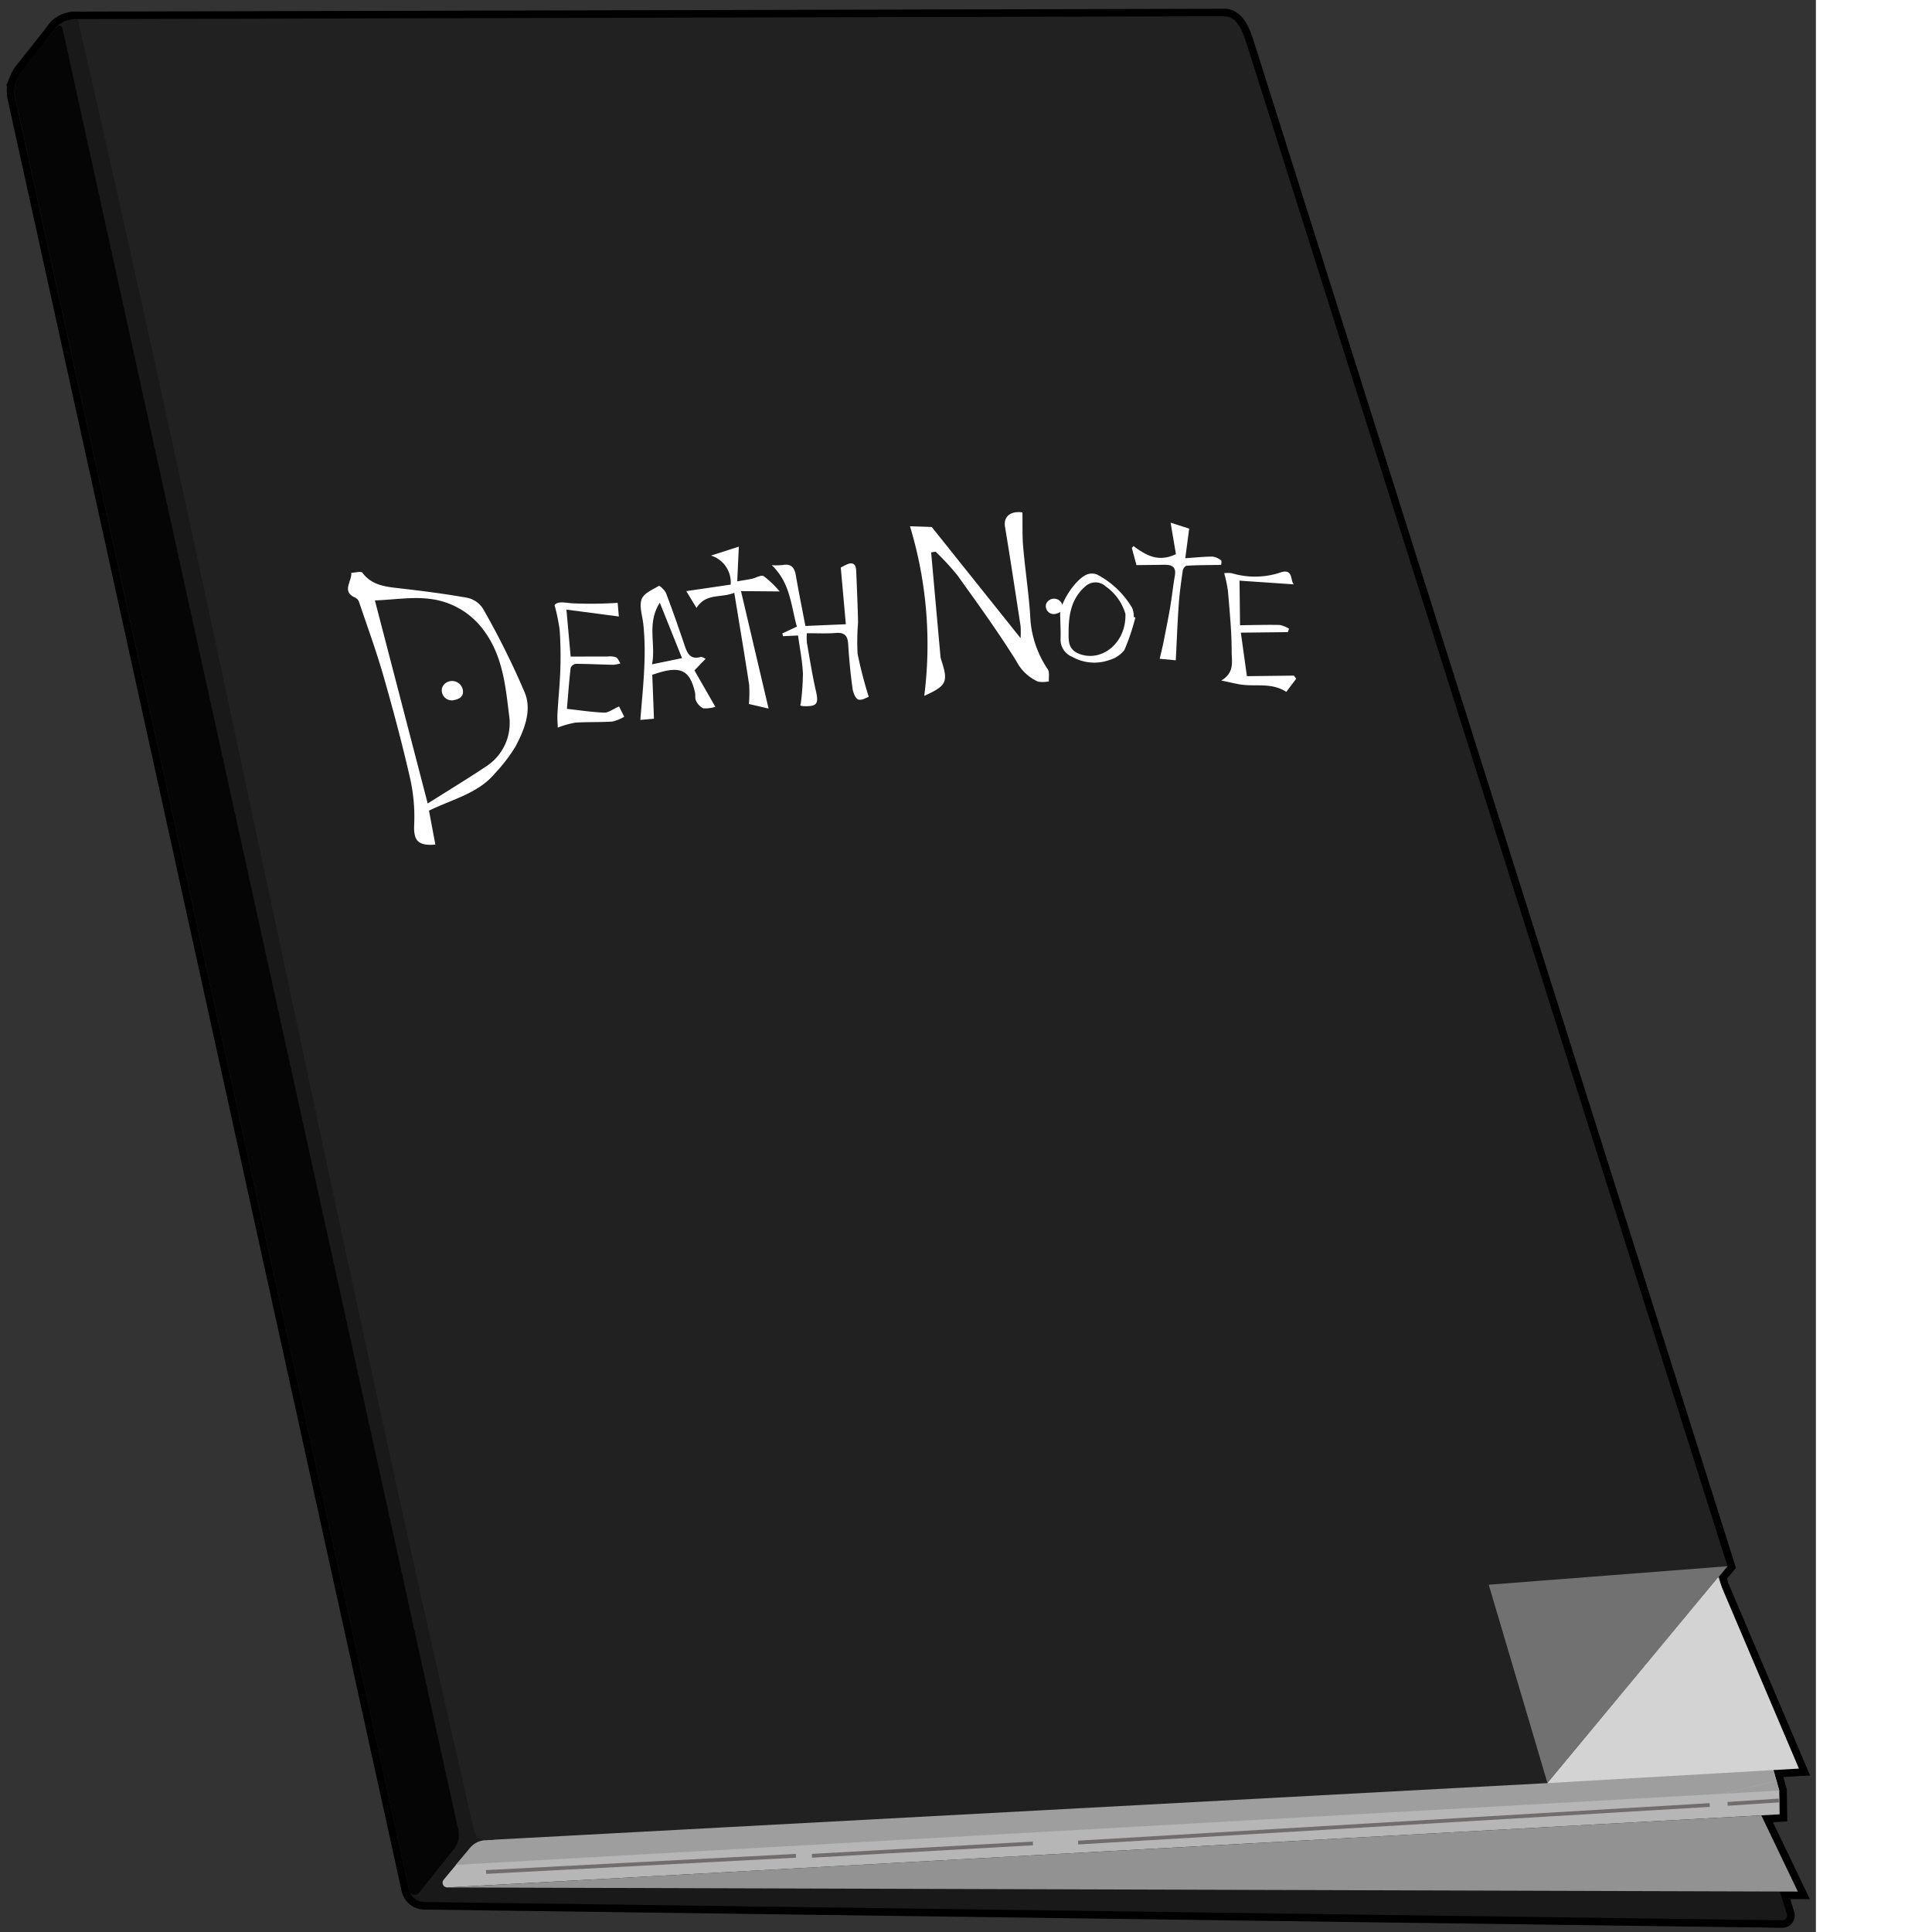 <ns0:svg xmlns:ns0="http://www.w3.org/2000/svg" width="256" height="256" viewBox="0 0 240.617 256" preserveAspectRatio="xMinYMin meet">
  <ns0:rect x="0" y="0" width="240.617" height="256" fill="#333333" stroke="none"/>
  <ns0:defs>
    <ns0:style>
      .cls-1, .cls-9 {
        fill: none;
        stroke-miterlimit: 10;
      }

      .cls-1 {
        stroke: #000;
        stroke-width: 2px;
      }

      .cls-2 {
        fill: #191919;
      }

      .cls-3 {
        fill: #b7b6b6;
      }

      .cls-4 {
        fill: #9e9e9e;
      }

      .cls-5 {
        fill: #212121;
      }

      .cls-6 {
        fill: #050505;
      }

      .cls-7 {
        fill: #fff;
      }

      .cls-8 {
        fill: #727171;
      }

      .cls-9 {
        stroke: #726d6d;
        stroke-width: 0.5px;
      }

      .cls-10 {
        fill: #d3d3d3;
      }

      .cls-11 {
        fill: #939292;
      }
    </ns0:style>
  </ns0:defs>
  <ns0:g id="&#1057;&#1083;&#1086;&#1081;_9_&#1082;&#1086;&#1087;&#1080;&#1103;_" data-name="&#1057;&#1083;&#1086;&#1081; 9 (&#1082;&#1086;&#1087;&#1080;&#1103;)">
    <ns0:path class="cls-1" d="M233.381,240.541l2.431-.134-.049-3.151-.353-1.262-.175-.6-.241-.853,3.375-.195L228.1,210.2l-.358-1.264,1.163-1.4L165.252,6c-.576-1.816-1.316-3.953-3.218-3.84L10.3,2.536A3.7,3.7,0,0,0,7.42,3.612L6.286,5.084,2.88,9.371a4.287,4.287,0,0,0-.585,1.02,3.854,3.854,0,0,0-.312,2.53L54.2,250.391l0,.008.024.109a.638.638,0,0,0,.044.109,2.079,2.079,0,0,0,1.963,1.41L236.2,254.445a.646.646,0,0,0,.568-.887l-.916-2.919,2.377.007Z" />
    <ns0:path class="cls-2" d="M2.731,9.7,7.42,3.612A3.7,3.7,0,0,1,10.3,2.536l159.9,38.826,66.558,212.2a.646.646,0,0,1-.568.887L56.231,252.027a2.084,2.084,0,0,1-2.034-1.636L1.983,12.921A3.856,3.856,0,0,1,2.731,9.7Z" />
    <ns0:path class="cls-3" d="M62.152,245.028l-3.361,4.038a.628.628,0,0,0,.486,1.031l176.535-9.689-.049-3.152-8.875-31.337-162.582,38.1A2.8,2.8,0,0,0,62.152,245.028Z" />
    <ns0:path class="cls-4" d="M60.4,247.1,228.3,237.676l7.107-1.682-8.119-27.87-88.873,21.484L91.792,241.5l-26.478,2.287-1.1.056a2.766,2.766,0,0,0-2.062,1.19h0Z" />
    <ns0:path class="cls-5" d="M10.3,2.536l151.733-.381c1.9-.113,2.642,2.024,3.218,3.84l63.653,201.539-23.857,28.737-140.28,7.537c-.716.08-1.748.02-2.043-1.645C44.17,161.623,28.856,83.078,10.3,2.536Z" />
    <ns0:path class="cls-6" d="M60.172,244.962l-4.648,5.848a.738.738,0,0,1-1.3-.3L2.038,13A4.338,4.338,0,0,1,2.88,9.371L7.5,3.56a.44.44,0,0,1,.774.179L60.737,242.523A2.908,2.908,0,0,1,60.172,244.962Z" />
    <ns0:g>
      <ns0:path class="cls-7" d="M56.844,107.413l.843,4.5c-2.345.195-2.9-.576-2.806-2.627a23.343,23.343,0,0,0-.544-6.17c-1.043-4.563-2.25-9.093-3.541-13.593-.938-3.269-2.111-6.472-3.2-9.7a1.081,1.081,0,0,0-.487-.618c-1.941-.814-.432-2.2-.57-3.3.508-.017,1.3-.249,1.476-.016,1.193,1.59,2.872,1.832,4.656,2.035,3.1.353,6.2.742,9.262,1.288a3.3,3.3,0,0,1,2.073,1.452,105.978,105.978,0,0,1,5.559,11.185c.921,2.345-.1,4.907-1.28,7.108a21.845,21.845,0,0,1-2.7,3.517C63.357,105.132,60.029,105.868,56.844,107.413Zm-.17-.943c2.727-1.726,5.292-3.281,7.784-4.945a6.83,6.83,0,0,0,3-6.748c-.47-3.848-.835-7.8-3.281-11.144a10.339,10.339,0,0,0-7.274-4.284c-2.244-.287-4.575.107-7.227.212C52.017,88.557,54.293,97.312,56.674,106.47Z" />
      <ns0:path class="cls-7" d="M123.381,73.193q.606,6.78,1.215,13.56a3.141,3.141,0,0,0,.126.7c.96,2.914.715,3.417-2.253,4.751a53.99,53.99,0,0,0-1.893-22.473l2.883.095c3.979,4.98,7.765,9.718,11.771,14.73a12.242,12.242,0,0,0,0-1.606c-.67-4.382-1.334-8.765-2.06-13.139-.229-1.379.746-2.139,2.308-1.913.026,1.563-.035,3.087.1,4.594.259,2.984.71,5.953.921,8.939a13.581,13.581,0,0,0,2.326,7.241c.273.381.119,1.067.161,1.612a3.876,3.876,0,0,1-1.446.035,5.941,5.941,0,0,1-2.856-2.7c-2.43-3.9-5.128-7.629-7.807-11.365a34.015,34.015,0,0,0-2.9-3.153Z" />
      <ns0:path class="cls-7" d="M102.264,74.893a9.593,9.593,0,0,0,1.432-.023c1.16-.219,1.586.355,1.765,1.406.378,2.206.826,4.4,1.258,6.667l5.359-.228-.671-7.514c.17-.086.481-.262.807-.406.884-.389,1.209.05,1.24.872.089,2.282.2,4.564.243,6.847a30.515,30.515,0,0,0-.063,4.117,58.17,58.17,0,0,0,1.476,5.7c-.233.074-.894.51-1.374.361-.383-.118-.7-.93-.774-1.47-.261-1.949-.456-3.91-.574-5.873-.068-1.13-.5-1.571-1.65-1.478-1.206.1-2.425.03-3.828.035a7.423,7.423,0,0,0,.013,1.271c.368,2.123.706,4.254,1.185,6.353.4,1.743.165,2.114-1.672,2.035-.26-.011-.516-.1-.346-.227a32.182,32.182,0,0,0,.3-4.119c-.081-1.7-.426-3.391-.646-5.012l-1.987.089-.093-.366,1.924-.9C104.81,80.258,104.726,77.228,102.264,74.893Z" />
      <ns0:path class="cls-7" d="M93.507,87.285,92.018,88.83l2.767,4.826a4.262,4.262,0,0,1-1.6.2,2.046,2.046,0,0,1-.959-1.012c-.164-.3-.049-.744-.134-1.1-.729-3.095-2.015-3.612-5.662-2.326l.223,5.814-1.806.161c.336-4.262.852-8.462.393-12.7-.12-1.108-.557-2.335-.225-3.291.27-.777,1.448-1.271,2.293-1.772.1-.058.8.581.958,1,.88,2.322,1.7,4.668,2.494,7.021.351,1.039.807,1.77,2.083,1.4C93,87,93.229,87.179,93.507,87.285Zm-7.114.743,3.979-.822-2.944-7.342C85.65,82.646,86.951,85.393,86.393,88.028Z" />
      <ns0:path class="cls-7" d="M171.449,77.431l-7.206-.492.068,5.908c1.813-.021,3.539-.075,5.263-.036a3.8,3.8,0,0,1,1.231.5l-.164.449-6.221.071.8,5.765,6.232-.072.3.414-1.311,1.739c-1.819-1.175-3.749-.748-5.6-.92-.9-.084-1.787-.338-3.016-.582,1.813-1.075,1.371-2.585,1.376-3.781.012-2.694-.273-5.39-.489-8.081a19.307,19.307,0,0,0-.5-2.363,3.71,3.71,0,0,1,1,0,10.627,10.627,0,0,0,6.4-.075C171.417,75.231,170.931,76.974,171.449,77.431Z" />
      <ns0:path class="cls-7" d="M96.819,77.464a3.719,3.719,0,0,0-2.607-3.847L97.9,72.431l-.214,4.6c.87-.15,1.41-.226,1.942-.341s1.232-.547,1.568-.348a12.944,12.944,0,0,1,2.111,2.026l-5.121-.044c1.256,5.353,2.427,10.339,3.654,15.564l-2.608-.6a16.774,16.774,0,0,0,.032-2.567c-.609-3.979-1.278-7.949-1.968-12.176-1.767.742-3.71-.016-5.007,2.008l-1.355-2.227Z" />
      <ns0:path class="cls-7" d="M75.12,93.926c1.73.191,3.334.444,4.946.5.545.02,1.107-.444,1.963-.82l.684,1.367a5.428,5.428,0,0,1-1.566.635c-1.637.11-3.287.038-4.925.145a12.6,12.6,0,0,0-2.317.661c-.013-.541-.075-1.206-.038-1.866.112-1.956.319-3.907.381-5.863a51.658,51.658,0,0,0-.087-5.206,26.036,26.036,0,0,0-.68-3.3c.425-.529,1.262-.338,2.292-.24a53.26,53.26,0,0,0,6.069-.061L82,81.69l-6.945-.915L75.615,87c1.676,0,3.29-.013,4.905-.01a2.578,2.578,0,0,1,1.1.1c.266.135.4.533.588.815a4.3,4.3,0,0,1-.932.185c-1.659-.033-3.318-.122-4.977-.128a.9.9,0,0,0-.685.531C75.409,90.291,75.276,92.1,75.12,93.926Z" />
      <ns0:path class="cls-7" d="M155.8,87.493l-2.13-.2c.2-.883.373-1.558.508-2.239.3-1.535.616-3.069.879-4.612.234-1.378.372-2.774.616-4.15.222-1.25-.472-1.472-1.465-1.455-1.17.021-2.34.029-3.623.044l-.61-2.272.213-.255c1.617,1.186,3.267,2.213,5.627,1.074l-.705-4.171,2.463.792-.52,3.92c1.407-.094,2.519-.218,3.631-.216a2.314,2.314,0,0,1,1.121.506c.092.061.02.576-.007.579-.4.039-.807.022-1.212.029-1.122.021-2.246.016-3.363.1-.189.014-.469.4-.5.638-.212,1.467-.421,2.939-.526,4.416C156.021,82.423,155.932,84.835,155.8,87.493Z" />
      <ns0:path class="cls-7" d="M150.443,81.825a29.486,29.486,0,0,1-1.451,4.3,3.882,3.882,0,0,1-2.027,1.343,5.925,5.925,0,0,1-4.862-.422,2.469,2.469,0,0,1-1.57-2.465c.031-1.039-.04-2.081-.057-3.122-.027-1.626,2.106-4.84,3.634-5.37a1.865,1.865,0,0,1,1.278.05,11.711,11.711,0,0,1,4.644,4.441,3.045,3.045,0,0,1,.2,1.167Zm-1.318-.48a6.765,6.765,0,0,0-2.609-3.637,1.976,1.976,0,0,0-2.712,0c-1.839,1.582-2.2,3.745-2.208,5.973,0,1.149-.127,2.388,1.453,2.975C145.986,87.747,149.237,85.227,149.125,81.345Z" />
      <ns0:path class="cls-7" d="M58.861,90.673a1.453,1.453,0,0,1,2.465.729l0,.02c.172.939-.559,1.26-1.368,1.376a1.325,1.325,0,0,1-1.408-1.518A1.15,1.15,0,0,1,58.861,90.673Z" />
    </ns0:g>
    <ns0:polygon class="cls-8" points="205.048 236.271 197.265 209.983 228.905 207.534 205.048 236.271" />
    <ns0:line class="cls-9" x1="64.407" y1="248.048" x2="105.464" y2="245.903" />
    <ns0:line class="cls-9" x1="107.585" y1="245.903" x2="136.865" y2="244.262" />
    <ns0:line class="cls-9" x1="142.856" y1="244.15" x2="226.543" y2="239.173" />
    <ns0:line class="cls-9" x1="228.913" y1="239.02" x2="235.706" y2="238.573" />
    <ns0:polygon class="cls-10" points="227.616 209.061 205.048 236.271 238.369 234.346 227.616 209.061" />
    <ns0:polygon class="cls-4" points="228.303 237.676 235.763 237.256 235.41 235.994 228.303 237.676" />
    <ns0:polygon class="cls-11" points="59.277 250.097 238.224 250.646 233.381 240.541 59.277 250.097" />
    <ns0:path class="cls-7" d="M138.813,79.708a1.153,1.153,0,0,1,1.977.509l0,.016c.163.74-.408,1.015-1.047,1.131a1.054,1.054,0,0,1-1.162-1.165A.916.916,0,0,1,138.813,79.708Z" />
  </ns0:g>
</ns0:svg>